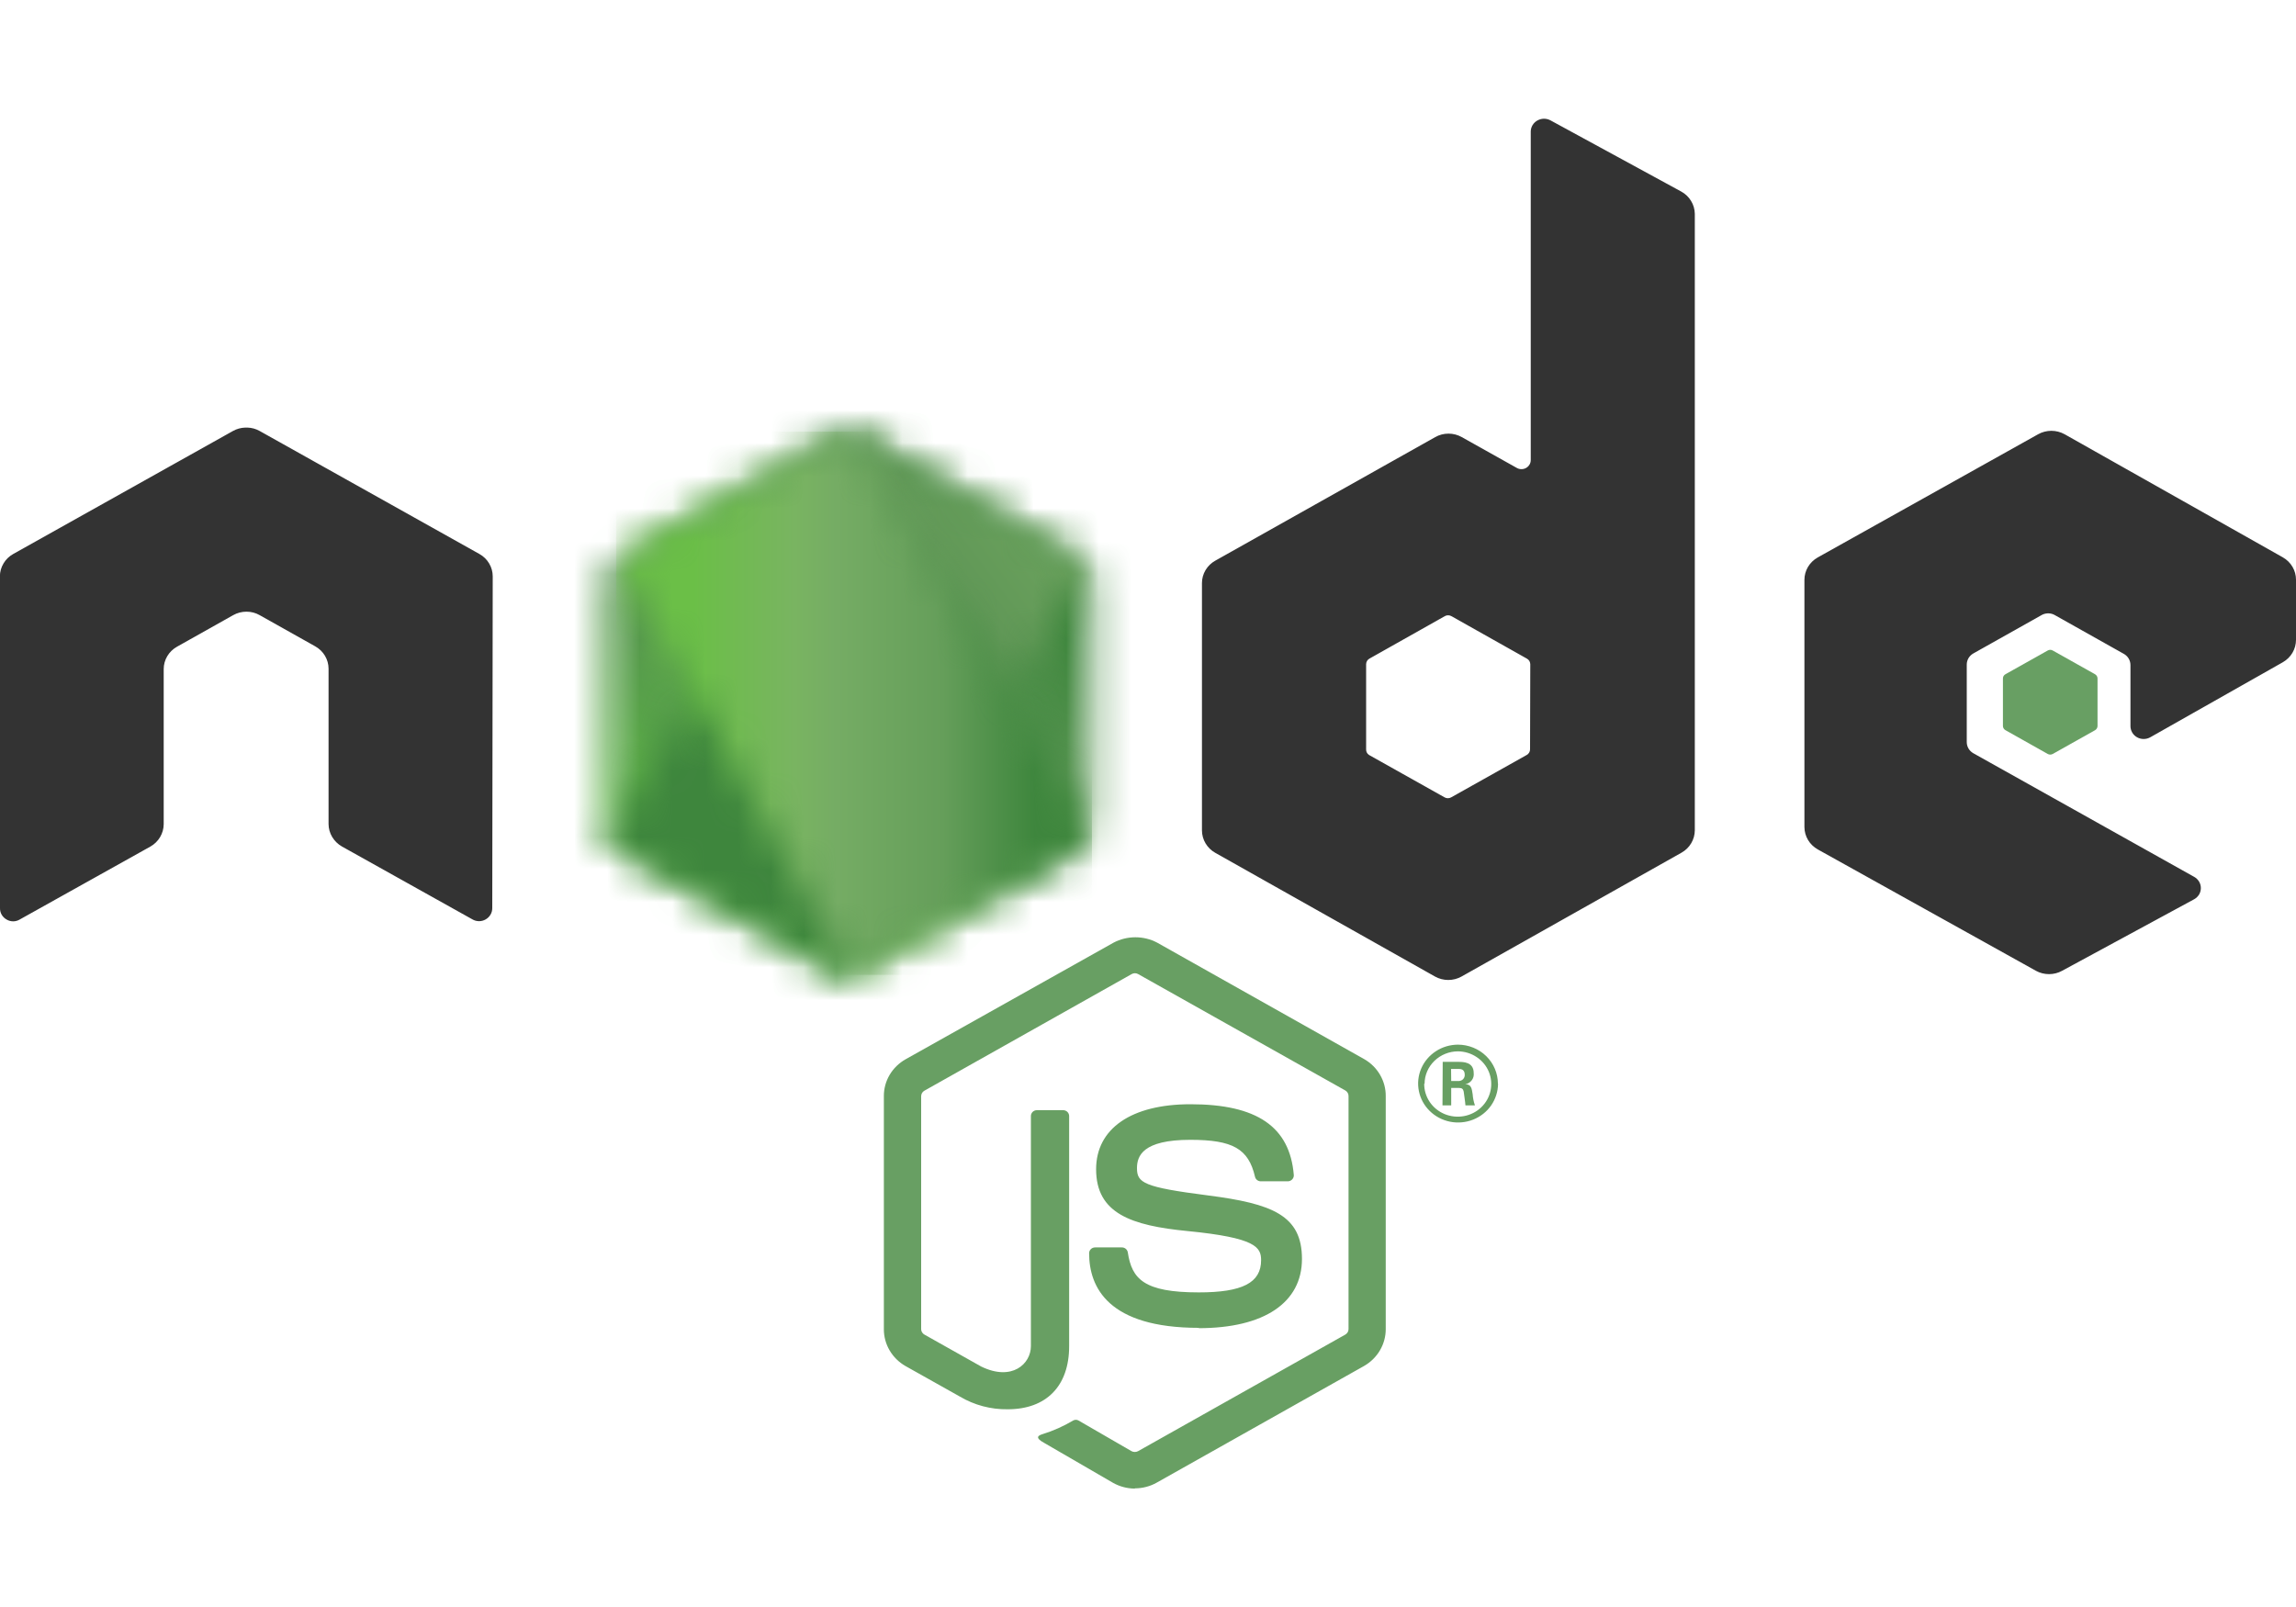 <svg width="70" height="49" viewBox="0 0 70 49" fill="none" xmlns="http://www.w3.org/2000/svg">
<g clip-path="url(#clip0_89_249)">
<path d="M34.597 45.389C34.365 45.388 34.137 45.328 33.936 45.215L31.836 43.997C31.521 43.827 31.675 43.765 31.78 43.731C32.11 43.629 32.426 43.488 32.721 43.312C32.746 43.298 32.773 43.292 32.8 43.292C32.828 43.292 32.855 43.298 32.879 43.312L34.499 44.249C34.53 44.265 34.563 44.273 34.597 44.273C34.632 44.273 34.665 44.265 34.696 44.249L41.017 40.693C41.046 40.675 41.071 40.651 41.088 40.622C41.105 40.592 41.114 40.559 41.114 40.525V33.422C41.115 33.387 41.106 33.354 41.089 33.324C41.072 33.294 41.047 33.269 41.017 33.251L34.699 29.701C34.669 29.684 34.635 29.675 34.601 29.675C34.567 29.675 34.533 29.684 34.503 29.701L28.186 33.255C28.155 33.272 28.13 33.296 28.112 33.325C28.095 33.354 28.085 33.388 28.084 33.422V40.529C28.084 40.562 28.093 40.595 28.111 40.623C28.128 40.652 28.152 40.676 28.182 40.693L29.915 41.668C30.856 42.125 31.43 41.586 31.43 41.044V34.029C31.43 33.982 31.449 33.937 31.483 33.903C31.517 33.87 31.564 33.851 31.612 33.851H32.413C32.462 33.851 32.508 33.87 32.542 33.903C32.576 33.937 32.596 33.982 32.596 34.029V41.047C32.596 42.268 31.895 42.971 30.723 42.971C30.21 42.979 29.705 42.845 29.267 42.585L27.608 41.654C27.407 41.539 27.239 41.375 27.123 41.177C27.007 40.98 26.946 40.756 26.947 40.529V33.422C26.946 33.194 27.007 32.971 27.123 32.774C27.239 32.578 27.407 32.414 27.608 32.3L33.95 28.743C34.154 28.635 34.383 28.579 34.615 28.579C34.847 28.579 35.076 28.635 35.28 28.743L41.601 32.3C41.8 32.416 41.964 32.58 42.077 32.777C42.191 32.974 42.25 33.196 42.248 33.422V40.529C42.248 40.756 42.187 40.979 42.071 41.175C41.955 41.372 41.788 41.536 41.587 41.651L35.266 45.208C35.064 45.322 34.834 45.382 34.601 45.382" fill="#689F63"/>
<path d="M36.551 40.488C33.786 40.488 33.205 39.25 33.205 38.213C33.205 38.166 33.224 38.121 33.258 38.088C33.292 38.054 33.338 38.036 33.387 38.036H34.202C34.246 38.035 34.288 38.05 34.322 38.078C34.355 38.105 34.377 38.144 34.384 38.186C34.507 38.998 34.874 39.407 36.547 39.407C37.881 39.407 38.448 39.113 38.448 38.425C38.448 38.029 38.287 37.742 36.218 37.538C34.486 37.371 33.418 36.999 33.418 35.652C33.418 34.411 34.493 33.67 36.295 33.67C38.318 33.67 39.323 34.353 39.445 35.826C39.447 35.851 39.444 35.876 39.435 35.899C39.427 35.922 39.413 35.944 39.396 35.962C39.379 35.98 39.358 35.994 39.336 36.004C39.313 36.014 39.288 36.02 39.263 36.02H38.441C38.399 36.02 38.358 36.007 38.326 35.981C38.293 35.956 38.271 35.92 38.262 35.88C38.063 35.028 37.587 34.755 36.288 34.755C34.836 34.755 34.664 35.249 34.664 35.618C34.664 36.068 34.864 36.198 36.827 36.45C38.791 36.702 39.694 37.057 39.694 38.387C39.694 39.717 38.546 40.498 36.544 40.498M44.244 32.961H44.45C44.477 32.964 44.504 32.961 44.529 32.953C44.555 32.945 44.578 32.932 44.598 32.914C44.617 32.896 44.633 32.874 44.643 32.85C44.653 32.826 44.658 32.8 44.657 32.774C44.657 32.593 44.527 32.593 44.457 32.593H44.24L44.244 32.961ZM43.985 32.378H44.45C44.611 32.378 44.93 32.378 44.93 32.719C44.94 32.797 44.919 32.877 44.87 32.94C44.822 33.004 44.751 33.047 44.671 33.06C44.86 33.06 44.87 33.193 44.898 33.364C44.906 33.48 44.929 33.594 44.968 33.705H44.678C44.678 33.643 44.625 33.302 44.625 33.285C44.608 33.21 44.58 33.173 44.482 33.173H44.244V33.705H43.978L43.985 32.378ZM43.421 33.04C43.418 33.237 43.476 33.43 43.586 33.596C43.696 33.761 43.855 33.891 44.041 33.969C44.227 34.046 44.432 34.068 44.631 34.032C44.83 33.996 45.014 33.903 45.158 33.765C45.303 33.627 45.402 33.45 45.443 33.257C45.485 33.064 45.466 32.863 45.391 32.68C45.315 32.497 45.185 32.34 45.017 32.23C44.85 32.119 44.653 32.059 44.45 32.057C44.18 32.058 43.922 32.163 43.731 32.349C43.54 32.535 43.432 32.787 43.432 33.05M45.672 33.05C45.669 33.284 45.596 33.512 45.462 33.706C45.327 33.9 45.136 34.05 44.913 34.139C44.691 34.227 44.446 34.249 44.211 34.203C43.975 34.156 43.759 34.042 43.59 33.876C43.42 33.71 43.305 33.499 43.259 33.27C43.212 33.04 43.236 32.802 43.328 32.585C43.42 32.369 43.576 32.184 43.776 32.054C43.975 31.923 44.21 31.854 44.45 31.853C44.773 31.854 45.082 31.979 45.31 32.201C45.538 32.424 45.667 32.725 45.668 33.04" fill="#689F63"/>
<path d="M15.022 17.574C15.022 17.435 14.984 17.299 14.913 17.18C14.842 17.06 14.739 16.96 14.616 16.892L7.914 13.14C7.802 13.077 7.675 13.042 7.546 13.038H7.476C7.346 13.042 7.218 13.077 7.105 13.14L0.403 16.892C0.28 16.961 0.178 17.06 0.107 17.18C0.035 17.3 -0.003 17.435 -0.003 17.574L8.20311e-05 27.695C-0.001 27.765 0.017 27.832 0.052 27.892C0.087 27.952 0.138 28.002 0.2 28.037C0.26 28.073 0.33 28.093 0.401 28.093C0.472 28.093 0.542 28.073 0.602 28.037L4.585 25.813C4.708 25.744 4.81 25.644 4.881 25.524C4.952 25.405 4.99 25.269 4.991 25.131V20.401C4.991 20.262 5.029 20.126 5.1 20.007C5.171 19.887 5.274 19.788 5.397 19.719L7.109 18.757C7.232 18.687 7.372 18.651 7.515 18.651C7.656 18.651 7.795 18.687 7.917 18.757L9.611 19.708C9.734 19.777 9.837 19.877 9.908 19.996C9.979 20.116 10.017 20.252 10.017 20.39V25.128C10.018 25.266 10.056 25.401 10.128 25.521C10.199 25.64 10.301 25.74 10.423 25.81L14.403 28.033C14.464 28.069 14.534 28.088 14.606 28.088C14.677 28.088 14.747 28.069 14.809 28.033C14.869 27.998 14.92 27.948 14.955 27.888C14.99 27.829 15.008 27.761 15.008 27.692L15.022 17.574ZM46.648 22.849C46.648 22.884 46.639 22.918 46.621 22.948C46.603 22.978 46.578 23.003 46.547 23.02L44.244 24.312C44.213 24.33 44.178 24.339 44.142 24.339C44.106 24.339 44.071 24.33 44.041 24.312L41.738 23.02C41.709 23.001 41.686 22.976 41.671 22.946C41.656 22.916 41.648 22.883 41.65 22.849V20.254C41.65 20.22 41.659 20.186 41.676 20.156C41.693 20.126 41.718 20.101 41.748 20.084L44.048 18.788C44.078 18.77 44.113 18.761 44.149 18.761C44.185 18.761 44.22 18.77 44.251 18.788L46.554 20.084C46.584 20.101 46.61 20.126 46.628 20.156C46.645 20.186 46.655 20.22 46.655 20.254L46.648 22.849ZM47.271 3.67C47.21 3.637 47.141 3.62 47.07 3.62C47 3.621 46.932 3.64 46.871 3.674C46.81 3.708 46.76 3.757 46.724 3.816C46.689 3.875 46.67 3.942 46.669 4.011V14.03C46.669 14.078 46.656 14.126 46.631 14.167C46.606 14.209 46.57 14.244 46.528 14.268C46.485 14.292 46.436 14.305 46.387 14.305C46.337 14.305 46.289 14.293 46.246 14.269L44.566 13.328C44.443 13.258 44.303 13.222 44.161 13.222C44.019 13.222 43.88 13.258 43.757 13.328L37.051 17.096C36.928 17.165 36.825 17.264 36.754 17.384C36.683 17.504 36.645 17.64 36.645 17.778V25.322C36.646 25.46 36.683 25.596 36.755 25.716C36.826 25.835 36.928 25.935 37.051 26.004L43.75 29.776C43.873 29.845 44.013 29.881 44.154 29.881C44.296 29.881 44.436 29.845 44.559 29.776L51.265 26C51.388 25.931 51.49 25.832 51.561 25.712C51.632 25.593 51.67 25.457 51.671 25.319V6.521C51.669 6.381 51.63 6.245 51.556 6.125C51.483 6.005 51.379 5.906 51.254 5.839L47.271 3.67ZM69.598 20.193C69.72 20.123 69.822 20.024 69.892 19.904C69.963 19.784 70 19.649 70 19.511V17.676C70 17.538 69.963 17.402 69.892 17.282C69.822 17.163 69.72 17.063 69.598 16.994L62.948 13.242C62.824 13.173 62.684 13.136 62.542 13.136C62.399 13.136 62.259 13.173 62.136 13.242L55.419 16.997C55.296 17.066 55.194 17.165 55.122 17.285C55.051 17.405 55.013 17.541 55.013 17.679V25.22C55.014 25.358 55.052 25.494 55.124 25.614C55.196 25.734 55.299 25.833 55.423 25.902L62.073 29.602C62.194 29.669 62.331 29.703 62.47 29.703C62.609 29.703 62.746 29.669 62.867 29.602L66.896 27.419C66.957 27.385 67.009 27.335 67.045 27.276C67.081 27.216 67.099 27.148 67.099 27.078C67.099 27.009 67.081 26.941 67.045 26.881C67.009 26.821 66.957 26.771 66.896 26.737L60.165 22.969C60.103 22.934 60.052 22.885 60.016 22.825C59.981 22.765 59.962 22.697 59.962 22.628V20.264C59.962 20.195 59.981 20.127 60.016 20.067C60.052 20.007 60.103 19.958 60.165 19.923L62.265 18.743C62.325 18.714 62.392 18.7 62.459 18.702C62.527 18.704 62.592 18.723 62.65 18.757L64.75 19.937C64.812 19.971 64.863 20.021 64.899 20.081C64.934 20.141 64.953 20.209 64.953 20.278V22.137C64.952 22.206 64.971 22.275 65.006 22.335C65.041 22.396 65.093 22.446 65.155 22.481C65.217 22.516 65.287 22.534 65.359 22.533C65.431 22.533 65.501 22.513 65.562 22.478L69.598 20.193Z" fill="#333333"/>
<path d="M62.43 19.835C62.453 19.821 62.48 19.814 62.507 19.814C62.534 19.814 62.56 19.821 62.584 19.835L63.872 20.558C63.895 20.571 63.914 20.59 63.928 20.612C63.941 20.635 63.949 20.661 63.949 20.687V22.137C63.949 22.163 63.941 22.189 63.928 22.211C63.914 22.234 63.895 22.253 63.872 22.266L62.584 22.989C62.56 23.002 62.534 23.009 62.507 23.009C62.48 23.009 62.453 23.002 62.43 22.989L61.145 22.266C61.121 22.253 61.101 22.235 61.087 22.212C61.073 22.189 61.065 22.163 61.065 22.137V20.687C61.065 20.661 61.072 20.635 61.085 20.612C61.099 20.59 61.118 20.571 61.142 20.558L62.43 19.835Z" fill="#689F63"/>
<mask id="mask0_89_249" style="mask-type:luminance" maskUnits="userSpaceOnUse" x="18" y="13" width="16" height="17">
<path d="M25.431 13.263L18.781 17.014C18.658 17.083 18.556 17.183 18.486 17.303C18.415 17.422 18.378 17.558 18.379 17.696V25.199C18.378 25.337 18.415 25.473 18.486 25.593C18.556 25.713 18.658 25.812 18.781 25.881L25.431 29.633C25.554 29.701 25.692 29.737 25.834 29.737C25.975 29.737 26.114 29.701 26.236 29.633L32.886 25.881C33.009 25.812 33.111 25.713 33.181 25.593C33.252 25.473 33.289 25.337 33.289 25.199V17.696C33.289 17.558 33.252 17.422 33.181 17.303C33.111 17.183 33.009 17.083 32.886 17.014L26.236 13.263C26.113 13.194 25.974 13.158 25.832 13.158C25.69 13.158 25.551 13.194 25.428 13.263" fill="white"/>
</mask>
<g mask="url(#mask0_89_249)">
<path d="M40.044 16.37L21.259 7.404L11.627 26.55L30.412 35.522L40.044 16.37Z" fill="url(#paint0_linear_89_249)"/>
</g>
<mask id="mask1_89_249" style="mask-type:luminance" maskUnits="userSpaceOnUse" x="18" y="13" width="16" height="17">
<path d="M18.529 25.673C18.594 25.755 18.675 25.823 18.767 25.874L24.5 29.094L25.452 29.626C25.593 29.705 25.755 29.74 25.918 29.728C25.971 29.724 26.024 29.715 26.075 29.701L33.093 17.157C33.037 17.101 32.974 17.052 32.904 17.014L28.539 14.559L26.233 13.266C26.167 13.23 26.096 13.202 26.023 13.184L18.529 25.673Z" fill="white"/>
</mask>
<g mask="url(#mask1_89_249)">
<path d="M10.405 19.03L23.671 36.521L41.212 23.903L27.948 6.401L10.405 19.03Z" fill="url(#paint1_linear_89_249)"/>
</g>
<mask id="mask2_89_249" style="mask-type:luminance" maskUnits="userSpaceOnUse" x="18" y="13" width="16" height="17">
<path d="M25.757 13.164C25.643 13.175 25.534 13.208 25.435 13.263L18.785 17.014L25.953 29.735C26.054 29.721 26.151 29.689 26.24 29.64L32.89 25.888C32.99 25.831 33.077 25.754 33.144 25.662C33.211 25.569 33.257 25.464 33.278 25.353L25.988 13.174C25.933 13.169 25.878 13.169 25.823 13.174H25.76" fill="white"/>
</mask>
<g mask="url(#mask2_89_249)">
<path d="M18.785 13.161V29.725H33.292V13.161H18.785Z" fill="url(#paint2_linear_89_249)"/>
</g>
</g>
<defs>
<linearGradient id="paint0_linear_89_249" x1="30.652" y1="11.026" x2="21.455" y2="30.282" gradientUnits="userSpaceOnUse">
<stop offset="0.3" stop-color="#3E863D"/>
<stop offset="0.5" stop-color="#55934F"/>
<stop offset="0.8" stop-color="#5AAD45"/>
</linearGradient>
<linearGradient id="paint1_linear_89_249" x1="17.27" y1="27.292" x2="34.394" y2="14.308" gradientUnits="userSpaceOnUse">
<stop offset="0.57" stop-color="#3E863D"/>
<stop offset="0.72" stop-color="#619857"/>
<stop offset="1" stop-color="#76AC64"/>
</linearGradient>
<linearGradient id="paint2_linear_89_249" x1="18.881" y1="21.333" x2="32.974" y2="21.333" gradientUnits="userSpaceOnUse">
<stop offset="0.16" stop-color="#6BBF47"/>
<stop offset="0.38" stop-color="#79B461"/>
<stop offset="0.47" stop-color="#75AC64"/>
<stop offset="0.7" stop-color="#659E5A"/>
<stop offset="0.9" stop-color="#3E863D"/>
</linearGradient>
<clipPath id="clip0_89_249">
<rect width="70" height="49" fill="white"/>
</clipPath>
</defs>
</svg>
